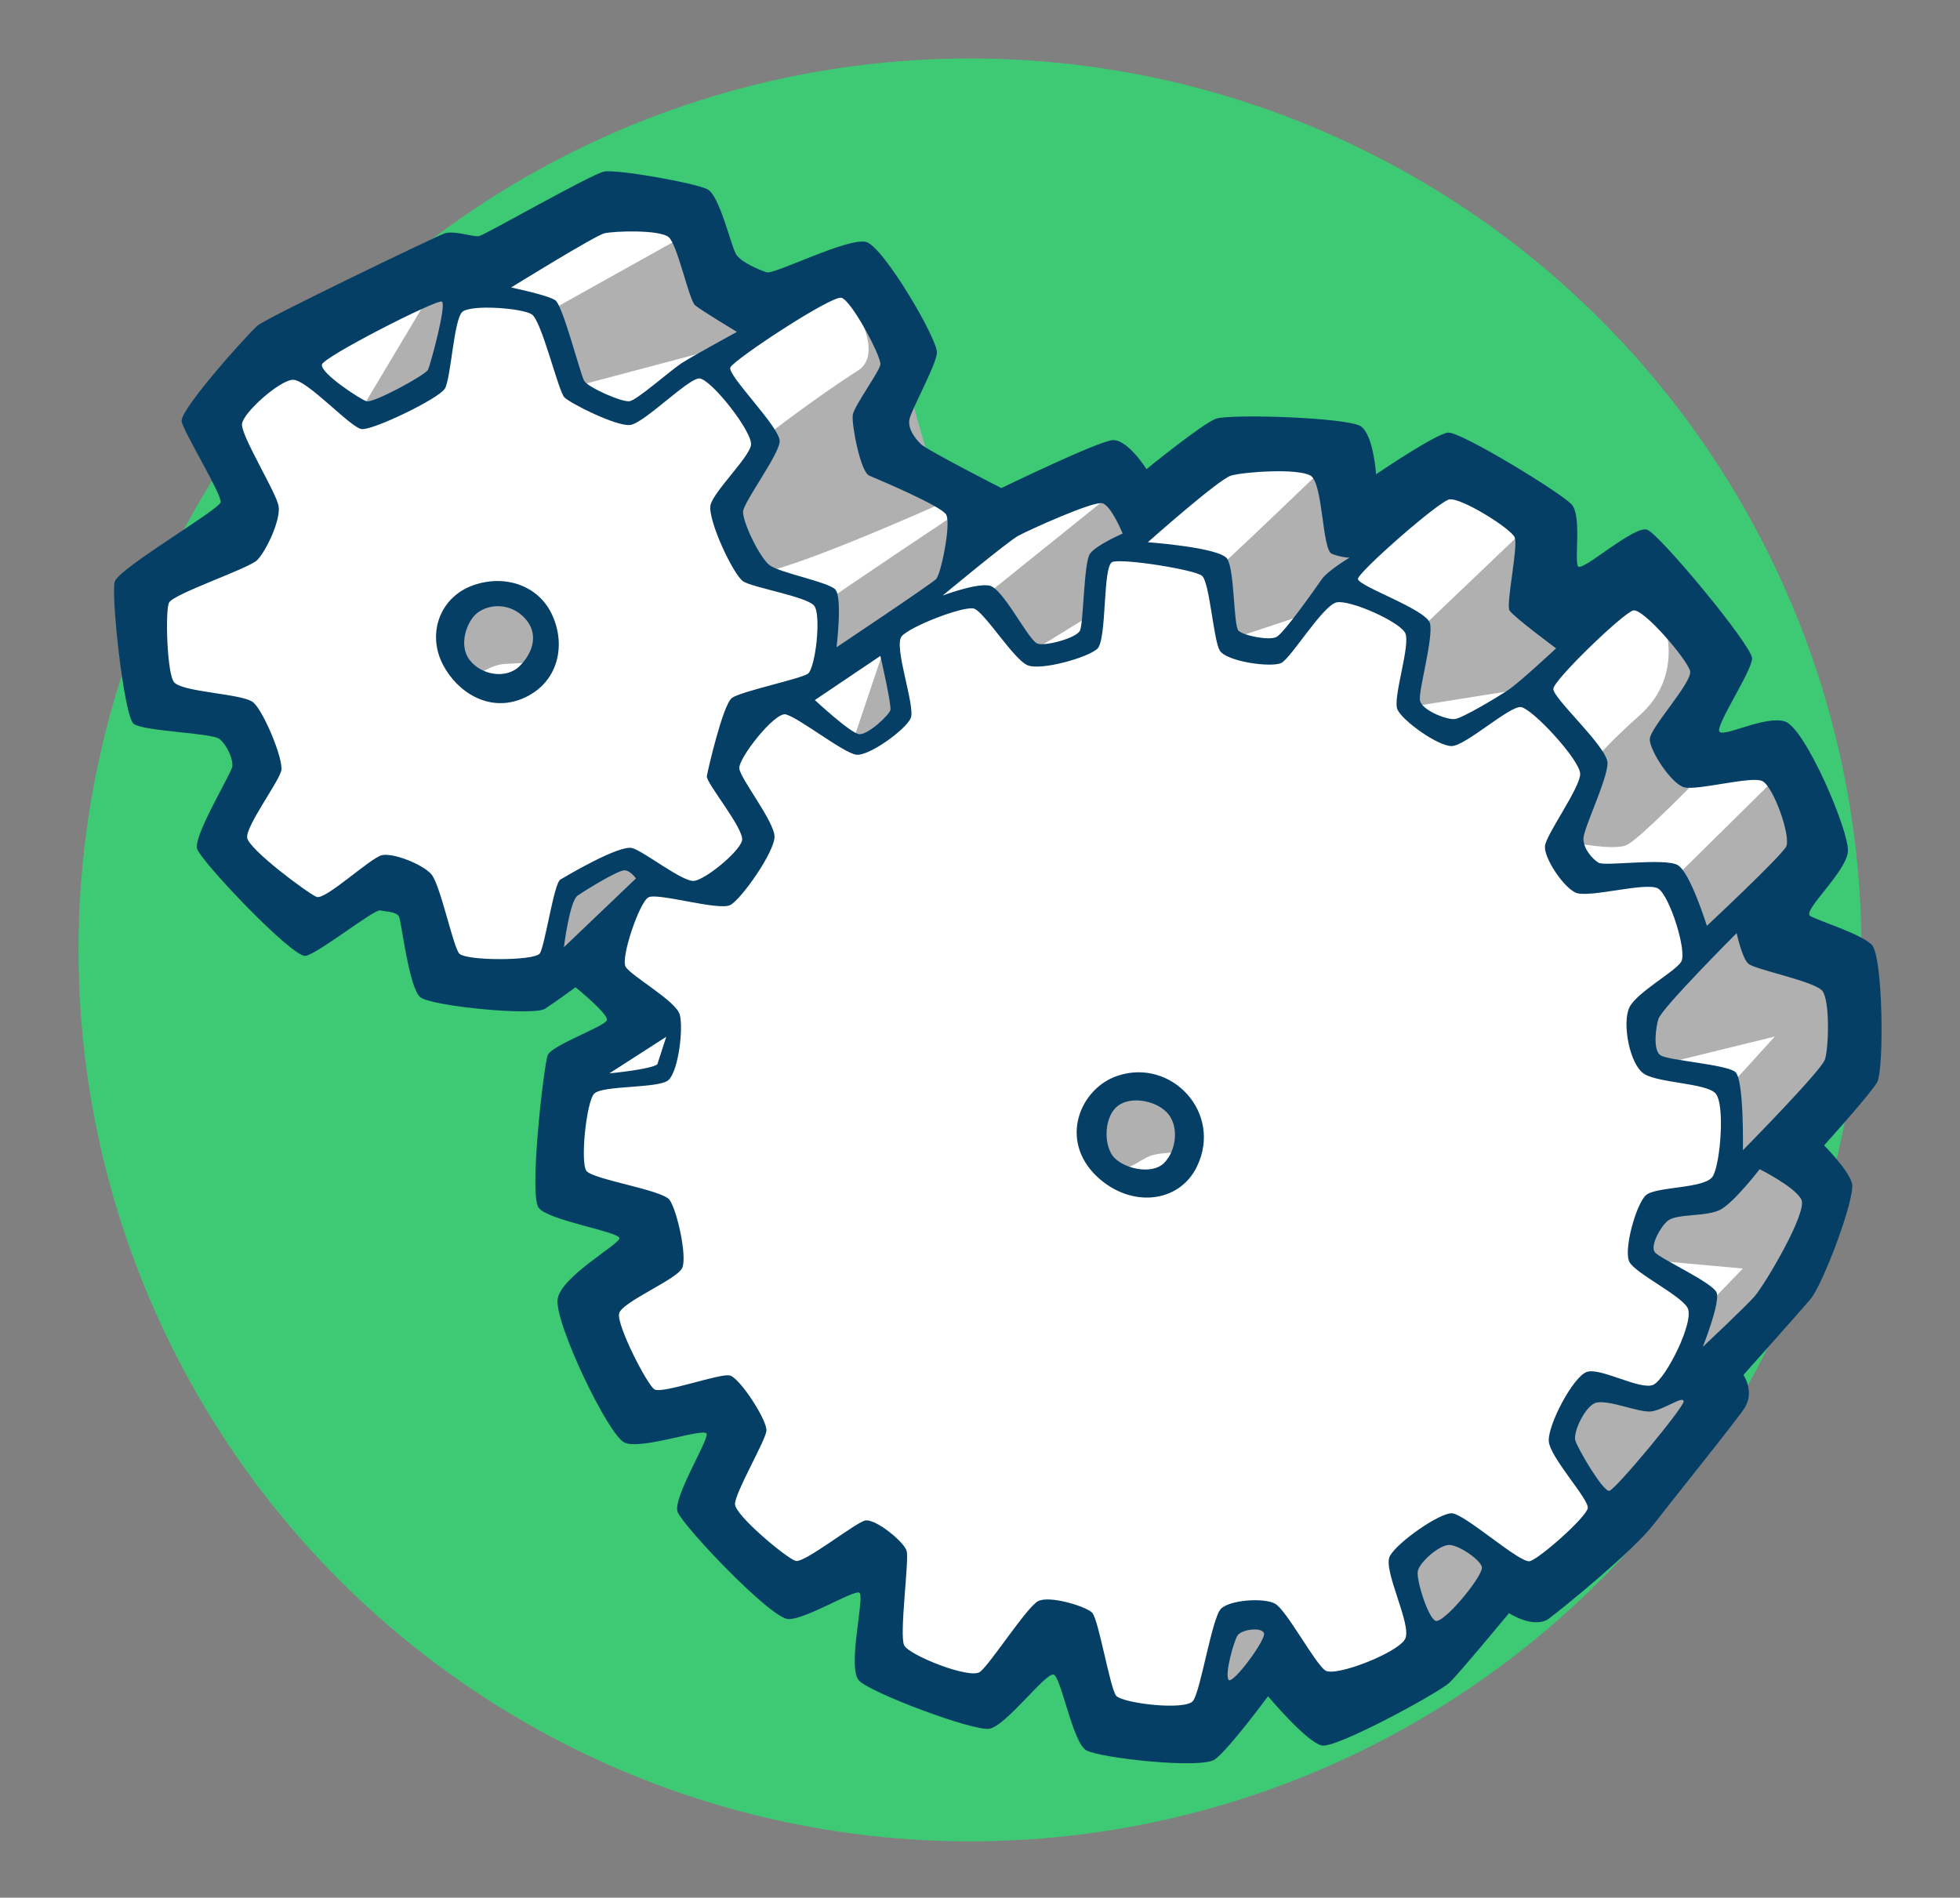 <?xml version="1.0" encoding="utf-8"?>
<!-- Generator: Adobe Illustrator 21.0.0, SVG Export Plug-In . SVG Version: 6.00 Build 0)  -->
<!DOCTYPE svg PUBLIC "-//W3C//DTD SVG 1.1//EN" "http://www.w3.org/Graphics/SVG/1.1/DTD/svg11.dtd">
<svg version="1.1" id="Layer_1" xmlns="http://www.w3.org/2000/svg" xmlns:xlink="http://www.w3.org/1999/xlink" x="0px" y="0px"
	 viewBox="0 0 724 701" style="enable-background:new 0 0 724 701;" xml:space="preserve">
<rect x="0" y="0" width="724" height="701" fill="#808080" stroke="none"/>
<style type="text/css">
	.st0{fill-rule:evenodd;clip-rule:evenodd;fill:#3ECA74;}
	.st1{fill-rule:evenodd;clip-rule:evenodd;fill:#FFFFFF;}
	.st2{fill-rule:evenodd;clip-rule:evenodd;fill:#B0B0B0;}
	.st3{fill-rule:evenodd;clip-rule:evenodd;fill:#063F66;}
</style>
<g id="Option_3_4_">
	<circle id="Color_2_9_" class="st0" cx="358.3" cy="350.9" r="329.3"/>
	<path id="Color_1_41_" class="st1" d="M392.5,606l16.8,33.5l33.5,4.2l26.5-29.3l21,18.2l41.9-19.6l25.2-29.3l15.4,5.6l60.1-69.9
		l-1.4-11.2l33.5-36.3l9.8-30.7l-14-19.6l25.1-26.6l-2.8-34.9l-27.9-18.2l16.8-33.5l-11.2-30.7l-34.9,1.4l11.2-39.1l-30.7-29.3
		l-30.8,15.4l-8.4-37.7L535,171.4L504.3,191l-12.6-26.6l-40.5,0l-29.3,25.1l-15.4-16.8l-46.1,19.6l-33.5-23.8l-2.8-14l11.2-26.5
		L315.6,96l-37.7,15.4l-14-8.4l-11.2-26.6l-28-2.8l-44.7,25.2h-19.6l-78.3,50.3l9.8,40.5L55.7,219l1.4,36.3l29.3,9.8l8.4,21
		l-11.2,23.8l25.1,29.3l33.5-9.8l11.2,4.2l11.2,29.3l33.5,0l18.2-9.8l21,21l-26.6,23.8l-2.8,41.9l30.7,14l-21,33.5l15.4,32.1
		l34.9,2.8l-4.2,37.7l27.9,29.3l28-11.2l9.8,37.7l27.9,14L392.5,606z"/>
	<g id="Shadow_65_">
		<g>
			<path class="st2" d="M408.3,408.4c-8.2,5.5-11.2,16.3,1.4,21.9c6.4,2.8,8.2,0.3,13.8-2.7c5.5-3,16.2-0.4,15.5-5.2
				C437.6,412.6,420.9,400.1,408.3,408.4z M191,222.6c-8.8-3.7-16.3-2.3-21,4.2c-4.2,5.9-5.6,17.2,2.3,21.4
				c4.4,2.3,6.9-1.6,12.4-2.7c4.5-0.9,13.8,0.5,15.1-3.8C202.7,231.9,199.9,226.3,191,222.6z M209.7,328.8c0,0-6.5,26.1-7,28
				c-0.5,1.9,38.7-30.3,38.7-30.3l-9.8-7.5L209.7,328.8z M332.7,264.5l-4.2-21l-2.8-1.3l-11.1,33L332.7,264.5z M303.3,223.6
				c-1.9,1.9,0,25.2,0,25.2l18.2-8.4l4.1,1.9l1.4-4.3l17.7-16.8l12.6-16.8l-0.9-16.8C356.4,187.7,305.2,221.7,303.3,223.6z
				 M334.1,136c-0.5-6.1-21.4-27.5-21.4-27.5s15.1,21.5,4.2,28.4c-15.4,9.8-34,24.2-34,24.2l-11.6,26.1c0,0,0.6,26.2,11.3,24
				c16.1-3.2,65.5-25.4,65.5-25.4S334.5,142,334.1,136z M211.5,143c1.9-0.5,63.4-16.8,63.4-16.8l0.9-11.2l-20.5-29.3l-55,30.7
				C200.4,116.4,209.7,143.4,211.5,143z M161.2,104.8l-28.9,48.4l28-12.6l7.5-34L161.2,104.8z M406.7,208.2l16.3-16.8l-13-8.4
				l-47.5,38.2l17.7,20l24.2-14.9L406.7,208.2z M489.6,172.3c0,0-39.1,37.7-41.5,39.1c-2.3,1.4,5.1,25.2,5.1,25.2l30.7-10.2
				l21.4-21.9l-9.3-6.1L489.6,172.3z M563.7,223.6l-0.5-28l-41.5,39.6l-1.9,26.1l47.1-7.5l14.4-16.3L563.7,223.6z M601,312.1
				c4.7-2.3,25.2-23.3,25.2-23.3s-3.3-10.7-2.8-14.9c0.5-4.2,10.2-24.2,9.3-28.4c-0.9-4.2-18.6-17.2-18.6-17.2s8.9,20.5-8.4,35.9
				c-12.7,11.3-17.2,17.2-17.2,17.2l-7.9,29.8C580.5,311.1,596.3,314.4,601,312.1z M683.4,394.1l-3.7-37.3l-25.6-7.9l15.8-34
				l-13-28.4l-38.2,37.7l8.4,25.6l-18.6,24.7l1.4,19.6l45.7-11.2l-18.2,20v34.5l-23.8,10.2l-6.1,17.7l36.3,3.3l-14.4,14.9L613.6,517
				l-25.6-3.3l-11.2,20l14.4,26.1l42.4-40.5l-1.4-10.7l30.7-36.3l12.1-31.7l-16.3-14.4L683.4,394.1z M517.6,579.5l11.6,31.2l25.2-28
				l-18.6-15.4L517.6,579.5z M450.5,600.9l-4.7,29.8l21.4-10.2l3.7-16.3l-7-6.1L450.5,600.9z"/>
		</g>
	</g>
	<g id="Outline_69_">
		<g>
			<path class="st3" d="M174.8,216.2c-12.2,4.3-17.2,17.7-11.2,29.3c5.3,10.2,17,17.7,29.3,12.6c13.5-5.6,16.5-20.1,10.7-31.7
				C198.5,216.2,186.4,212.1,174.8,216.2z M192,246c-5.1,5.1-14.4,3.3-18.6-2.3c-4.2-5.6-0.8-14.4,2.8-17.2
				c4.7-3.7,12.6-3.7,17.7,1.9C199,233.9,197.1,240.9,192,246z M691.4,349c-4.2-4.2-20-8.9-22.8-10.7c-2.8-1.9,13.5-16.3,14-23.8
				c0.5-7.5-15.8-45.7-23.3-48c-7.5-2.3-22.8,6.1-24.2,3.7c-1.4-2.3,12.1-22.4,12.1-27c0-4.7-34-45.7-38.7-47.5
				c-4.7-1.9-24.2,15.8-25.6,13.5s1.4-18.6-2.3-22.8c-3.7-4.2-41-27-45.7-26.6c-4.7,0.5-26.6,15.4-26.6,15.4s-0.9-14.4-5.6-17.7
				c-4.7-3.3-48.5-4.7-53.6-2.8c-5.1,1.9-25.6,18.6-25.6,18.6s-7-11.2-12.6-10.7c-5.6,0.5-41,17.7-41,17.7s-27.5-14-29.8-16.3
				s-4.7-5.6-4.2-8.9c0.5-3.3,9.8-20,10.2-24.7c0.5-4.7-19.6-39.1-26.1-41c-6.5-1.9-34,12.1-36.8,11.2c-2.8-0.9-9.3-3.7-11.2-6.5
				c-1.9-2.8-6.1-21.9-10.7-24.2s-33.5-7.5-38.2-6.5c-4.7,0.9-43.8,23.3-46.1,23.8c-2.3,0.5-9.3-2.3-13-0.9
				c-3.7,1.4-65.7,31.2-68.9,34c-3.3,2.8-28.9,31.2-28,35.4c0.9,4.2,14.9,27,14.4,29.8c-0.5,2.8-37.3,24.2-39.1,29.3
				c-1.5,4.2,3.3,49.8,7,52.6c3.7,2.8,28.9,3.3,31.7,5.6s5.1,7.5,4.7,10.2c-0.5,2.8-14.4,25.6-13,30.3s35.4,40.5,40.1,39.6
				c4.7-0.9,25.2-17.2,27.5-16.8c2.3,0.5,6.1,0.5,7,2.3c0.9,1.9,3.7,26.6,7.9,29.8c4.2,3.3,41.9,7,46.1,4.2
				c4.2-2.8,11.2-7.9,11.2-7.9s12.1,9.8,11.6,12.1c-0.5,2.3-20.5,9.3-21.9,13c-1.4,3.7-7,51.7-3.3,56.4c3.7,4.7,29.8,8.8,29.8,11.2
				c0,2.3-21.4,14-22.8,22.4c-1.4,8.4,18.6,50.3,24.7,53.1c6.1,2.8,29.3-5.6,30.3-3.3c0.9,2.3-12.6,23.8-10.7,28.9
				c1.9,5.1,34.5,39.6,41,39.6c6.5,0,23.8-10.7,26.1-9.8c2.3,0.9-4.7,28,0,32.6s41.9,18.6,48,17.7c6.1-0.9,21-21,23.8-20
				c2.8,0.9,7,25.2,12.1,28c5.1,2.8,42.4,7,47.5,3.3c5.1-3.7,19.6-23.3,19.6-23.3s14.4,17.2,20,18.2c5.6,0.9,43.3-19.6,47.1-23.3
				s21.9-25.6,21.9-25.6s9.3,6.1,14.9,1.9c5.6-4.2,30.8-24.7,38.7-34.9c7.9-10.2,31.1-39,33.5-42.9c3.7-6.1-0.5-12.1-0.5-12.1
				s20-22.4,24.7-27.9s16.8-37.7,15.4-42.9c-1.4-5.1-10.3-14-10.3-14s16.8-18.6,19.6-23.3C696,395.1,695.6,353.2,691.4,349z
				 M603.3,225.5c3.7-0.9,20,18.2,21,22.4c0.9,4.2-14.9,21-14.9,25.2c0,4.2,7.9,16.3,12.6,17.7c4.7,1.4,24.7-4.2,28.9-2.3
				c4.2,1.9,10.7,20.5,8.9,24.2c-1.9,3.7-29.3,29.3-29.3,29.3s-6.1-19.6-10.7-22.4c-4.7-2.8-27,0.5-29.3-0.9
				c-2.3-1.4-5.6-5.1-5.6-8.9c0-3.7,8.9-21.9,8.9-27.9s-20.5-24.2-20-27.5C574,251.1,599.6,226.4,603.3,225.5z M535.3,184.5
				c4.2-0.9,22.8,10.7,24.2,14c1.4,3.3-3.3,24.7-1.9,27c1.4,2.3,17.2,14,17.2,14s-13.5,12.6-17.7,15.4c-4.2,2.8-16.8,10.3-19.6,10.7
				c-2.8,0.5-12.6-3.3-13-7c-0.5-3.7,5.1-23.3,3.7-28.4c-1.4-5.1-26.1-13.5-26.6-16.3C501.4,211.6,531.1,185.5,535.3,184.5z
				 M454.7,175.7c4.7-1.4,24.7-2.8,29.4,0c4.7,2.8,4.2,27.5,7.9,28.9c3.7,1.4,6.5,1.4,6.5,1.4s-7.9,4.7-10.2,7.9
				c-2.3,3.3-14,20-16.8,21.4c-2.8,1.4-12.1-0.5-14-2.3c-1.9-1.9-1.4-22.4-4.2-26.6c-2.8-4.2-29.3-6.1-29.3-6.1
				S450.1,177.1,454.7,175.7z M376,198c4.2-2.3,27.9-13,31.2-12.1s7.5,11.2,7.5,11.2s-9.8,4.2-12.1,7.5c-2.3,3.3-2.3,25.6-3.7,28.4
				c-1.4,2.8-13.3,5.9-15.8,4.7c-3.7-1.9-12.6-20.5-17.7-21.4c-5.1-0.9-17.2,3.7-17.2,3.7S371.8,200.4,376,198z M310.8,110
				c3.7,0.9,14.9,21.9,14.4,24.7c-0.5,2.8-9.8,15.4-10.2,18.6c-0.5,3.3,2.8,21,6.1,22.4c3.3,1.4,26.6,11.2,28.4,14.4
				c1.9,3.3-1.9,21.9-3.7,23.8c-1.9,1.9-36.8,25.2-36.8,25.2s2.3-18.6-0.5-21.4c-2.8-2.8-20.5-6.1-24.2-8.9
				c-3.7-2.8-10.2-16.3-9.8-20c0.5-3.7,13-20.5,13.5-25.6c0.5-5.1-19.6-24.7-18.2-27.5C271.3,132.7,307.1,109.1,310.8,110z
				 M328.9,262.3c-0.5,1.9-8.4,9.3-11.6,8.9c-3.3-0.5-16.3-12.6-16.3-12.6l24.2-16.3C325.2,242.3,329.4,260.5,328.9,262.3z
				 M223.2,86.2c3.7-0.9,20.5-1.4,23.8,1.4c3.3,2.8,7.5,23.3,9.8,25.2c2.3,1.9,15.4,9.8,15.4,9.8s-16.3,8.9-20.5,11.6
				c-4.2,2.8-16.3,13.5-19.1,14c-2.8,0.5-15.4-5.1-16.8-7.5c-1.4-2.3-7.9-28-10.7-29.8c-2.8-1.9-16.3-4.7-16.3-4.7
				S219.5,87.2,223.2,86.2z M118.9,134.7c0.4-2.8,42.4-24.2,44.3-23.3c1.9,0.9-4.2,23.3-5.1,25.2c-0.9,1.9-20.5,12.6-22.8,11.6
				C132.8,147.3,118.4,137.9,118.9,134.7z M199.4,352.2c-1.9,2.8-27.5,2.8-29.8,0s-7-25.6-10.3-29.3c-3.3-3.7-14-7.9-18.2-7
				c-4.2,0.9-21,16.8-24.2,15.4c-3.3-1.4-25.2-17.7-25.6-21.9c-0.5-4.2,11.6-20.5,12.6-24.7c0.9-4.2-6.5-21.9-10.3-25.2
				c-3.7-3.3-26.1-3.7-29.3-7.5c-2.6-3-3.3-26.1-1.9-29.3c1.4-3.3,29.4-12.6,32.6-15.8c3.3-3.3,8.8-14.9,7.9-20
				c-0.9-5.1-14-26.1-13.5-30.3c0.5-4.2,13.5-15.8,18.6-16.3c5.1-0.5,21.4,17.7,25.6,18.2c4.2,0.5,28.4-11.2,30.7-14.9
				s3.3-25.6,6.5-28.4c3.3-2.8,21.9-1.4,25.6,0.9c3.7,2.3,9.8,28.4,12.1,30.7s19.1,10.7,24.2,10.2s21.4-17.2,25.6-17.2
				c4.2,0,20,20,19.1,24.7c-0.9,4.7-13.5,16.8-14.9,21.9c-1.4,5.1,8.4,26.1,12.1,28.4c3.7,2.3,23.3,5.6,26.1,8.9
				c2.8,3.3,0.5,23.3-2.3,25.2c-2.8,1.9-24.7,6.5-28,8.9c-3.3,2.3-8.9,26.5-9.3,28.9c-0.5,2.3,14,19.6,13,23.8s-13.5,14.4-17.7,14.9
				c-4.2,0.5-18.2-10.7-22.8-12.1c-4.7-1.4-24.2,10.2-26.6,11.6S201.3,349.4,199.4,352.2z M208.3,349.9c0,0,2.1-17.1,5.1-19.1
				c4.2-2.8,14.9-9.3,17.2-9.3s4.3,3,4.3,3L208.3,349.9z M453.8,620.5c-1.4-2.3,1.9-14,3.3-16.3s8.9-3.3,9.8-0.9
				C467.8,605.6,455.1,622.7,453.8,620.5z M530.2,598.7c-2.8-1.4-7-14.9-6.5-18.2s7.9-9.8,11.6-9.8c3.7,0,12.1,5.9,12.1,8.4
				C547.4,582.8,533,600.1,530.2,598.7z M594.5,550.7c-2.3,0.5-11.6-15.4-12.6-18.6c-0.9-3.3,4-13.3,7.9-14c5.1-0.9,15.4,3.7,20,3.3
				c4.7-0.5,12.1-6.1,12.1-3.7C622,519.9,596.8,550.2,594.5,550.7z M610.8,511.5c-4.7,2.3-19.6-6.5-24.7-4.7
				c-5.1,1.9-14.4,19.6-14,25.6c0.5,6.1,14.9,21.4,14.4,24.7c-0.5,3.3-17.7,18.6-21.4,19.6c-3.7,0.9-24.2-17.7-28.9-17.7
				c-4.7,0-20,10.7-22.8,15.8c-2.8,5.1,8.4,25.6,5.6,30.7s-25.6,14-29.4,11.6c-3.7-2.3-14.4-22.4-18.6-24.7
				c-4.2-2.3-16.8-1.4-20,1.9c-3.3,3.3-7.5,30.3-10.3,34c-2.8,3.7-26.1,0.9-28.4-1.9c-2.3-2.8-6.5-28.4-8.9-30.7
				c-2.3-2.3-15.8-6.5-20-4.2c-4.2,2.3-17.7,23.3-21.4,26.1c-3.7,2.8-26.1-6.1-28-9.8c-1.9-3.7,1.9-31.7,0.9-34.9
				c-0.9-3.3-11.6-12.1-15.4-11.2c-3.7,0.9-22.4,15.8-25.6,14.9s-22.4-16.8-22.4-21c0-4.2,11.2-23.3,11.6-27
				c0.5-3.7-9.8-19.6-13.5-20.5c-3.7-0.9-25.2,7-27.9,5.1c-2.8-1.9-14-23.8-13-28c0.9-4.2,21.4-12.6,23.3-16.8
				c1.9-4.2-1.9-21.4-4.7-25.2c-2.8-3.7-28.4-7.5-30.7-10.7c-2.3-3.3,0-25.2,2.8-28.4c2.8-3.3,23.8-1.9,27.5-5.1
				c3.7-3.3,5.6-19.1,4.2-24.2s-18.2-14.4-20-17.7c-1.9-3.3,5.1-23.8,8.4-25.6c3.3-1.9,26.1,5.1,30.3,2.8
				c4.2-2.3,16.3-19.6,16.3-25.2c0-5.6-12.6-21.4-13-25.2c-0.5-3.7,13.2-21.1,17.2-20c5.1,1.4,21.4,14.4,26.1,14.9
				c4.7,0.5,18.2-9.3,20-13.5c1.9-4.2-6.5-26.6-3.3-30.3c3.3-3.7,22.8-11.2,26.6-10.2s14.9,19.1,20,21c5.1,1.9,21.9-2.8,25.6-6.1
				c3.7-3.3,1.9-30.7,5.6-32.1c3.7-1.4,30.3,2.8,33.1,5.1c2.8,2.3,4.2,23.3,6.5,27.5c2.3,4.2,19.1,6.5,22.8,4.7
				c3.7-1.9,15.4-21.4,20.5-22.4c5.1-0.9,22.8,7,25.2,11.2c2.3,4.2-4.7,24.2-2.8,28.4c1.9,4.2,14.9,13.5,20,13.5
				c5.1,0,21.4-14.9,25.6-14.4c4.2,0.5,21.9,19.6,21.9,24.7c0,5.1-12.6,22.4-13,26.6c-0.5,4.2,6.5,14.9,11.2,17.2
				c4.7,2.3,26.6-4.2,30.7-1.4c4.2,2.8,10.7,23.3,8.4,27c-2.3,3.7-16.3,11.2-19.1,16.8c-2.8,5.6,0,21.4,5.6,24.7
				c5.6,3.3,22.4,3.3,26.1,7c3.7,3.7,1.9,26.1-0.9,30.7c-2.8,4.7-21,3.7-24.7,7c-3.7,3.3-8.4,20.5-6.1,24.7
				c2.3,4.2,18.6,12.1,21.4,16.8C626.2,487.8,615.4,509.2,610.8,511.5z M225.1,396.5l21-13.5l-3.3,10.2
				C240,395.1,225.1,396.5,225.1,396.5z M648.1,478.9c-3.7,4.2-19.1,18.6-19.1,18.6s6.5-16.3,5.1-20c-1.4-3.7-21-12.6-22.8-14.9
				c-1.9-2.3,2.1-9.5,4.7-11.6c3.3-2.8,14.4-1.4,19.6-4.2c5.1-2.8,14.4-14.9,14.4-14.9s13,6.5,15.4,11.2S651.8,474.7,648.1,478.9z
				 M674.1,391.4c-1.4,4.2-30.3,33.5-30.3,33.5s0.5-26.1-2.8-28.9c-3.3-2.8-24.2-4.2-27.5-6.1c-3.3-1.9-1.6-11.5-0.9-13.5
				c1.4-4.2,28.9-31.7,28.9-31.7s1.9,8.9,4.2,11.2s24.7,6.5,27.5,10.2S675.5,387.2,674.1,391.4z M412.8,397.4
				c-13.8,4.6-21.9,23.8-7.5,37.3c12.5,11.7,30.3,9.7,36.8-3.7C451.8,411.1,432.7,390.7,412.8,397.4z M430,429.6
				c-4.7,4.7-15.8,1.9-19.1-2.8c-3.3-4.7-2.9-14.4,1.9-18.2c4.7-3.7,13.5-2.3,18.2,2.3C435.6,415.6,434.7,424.9,430,429.6z"/>
		</g>
	</g>
</g>
</svg>
